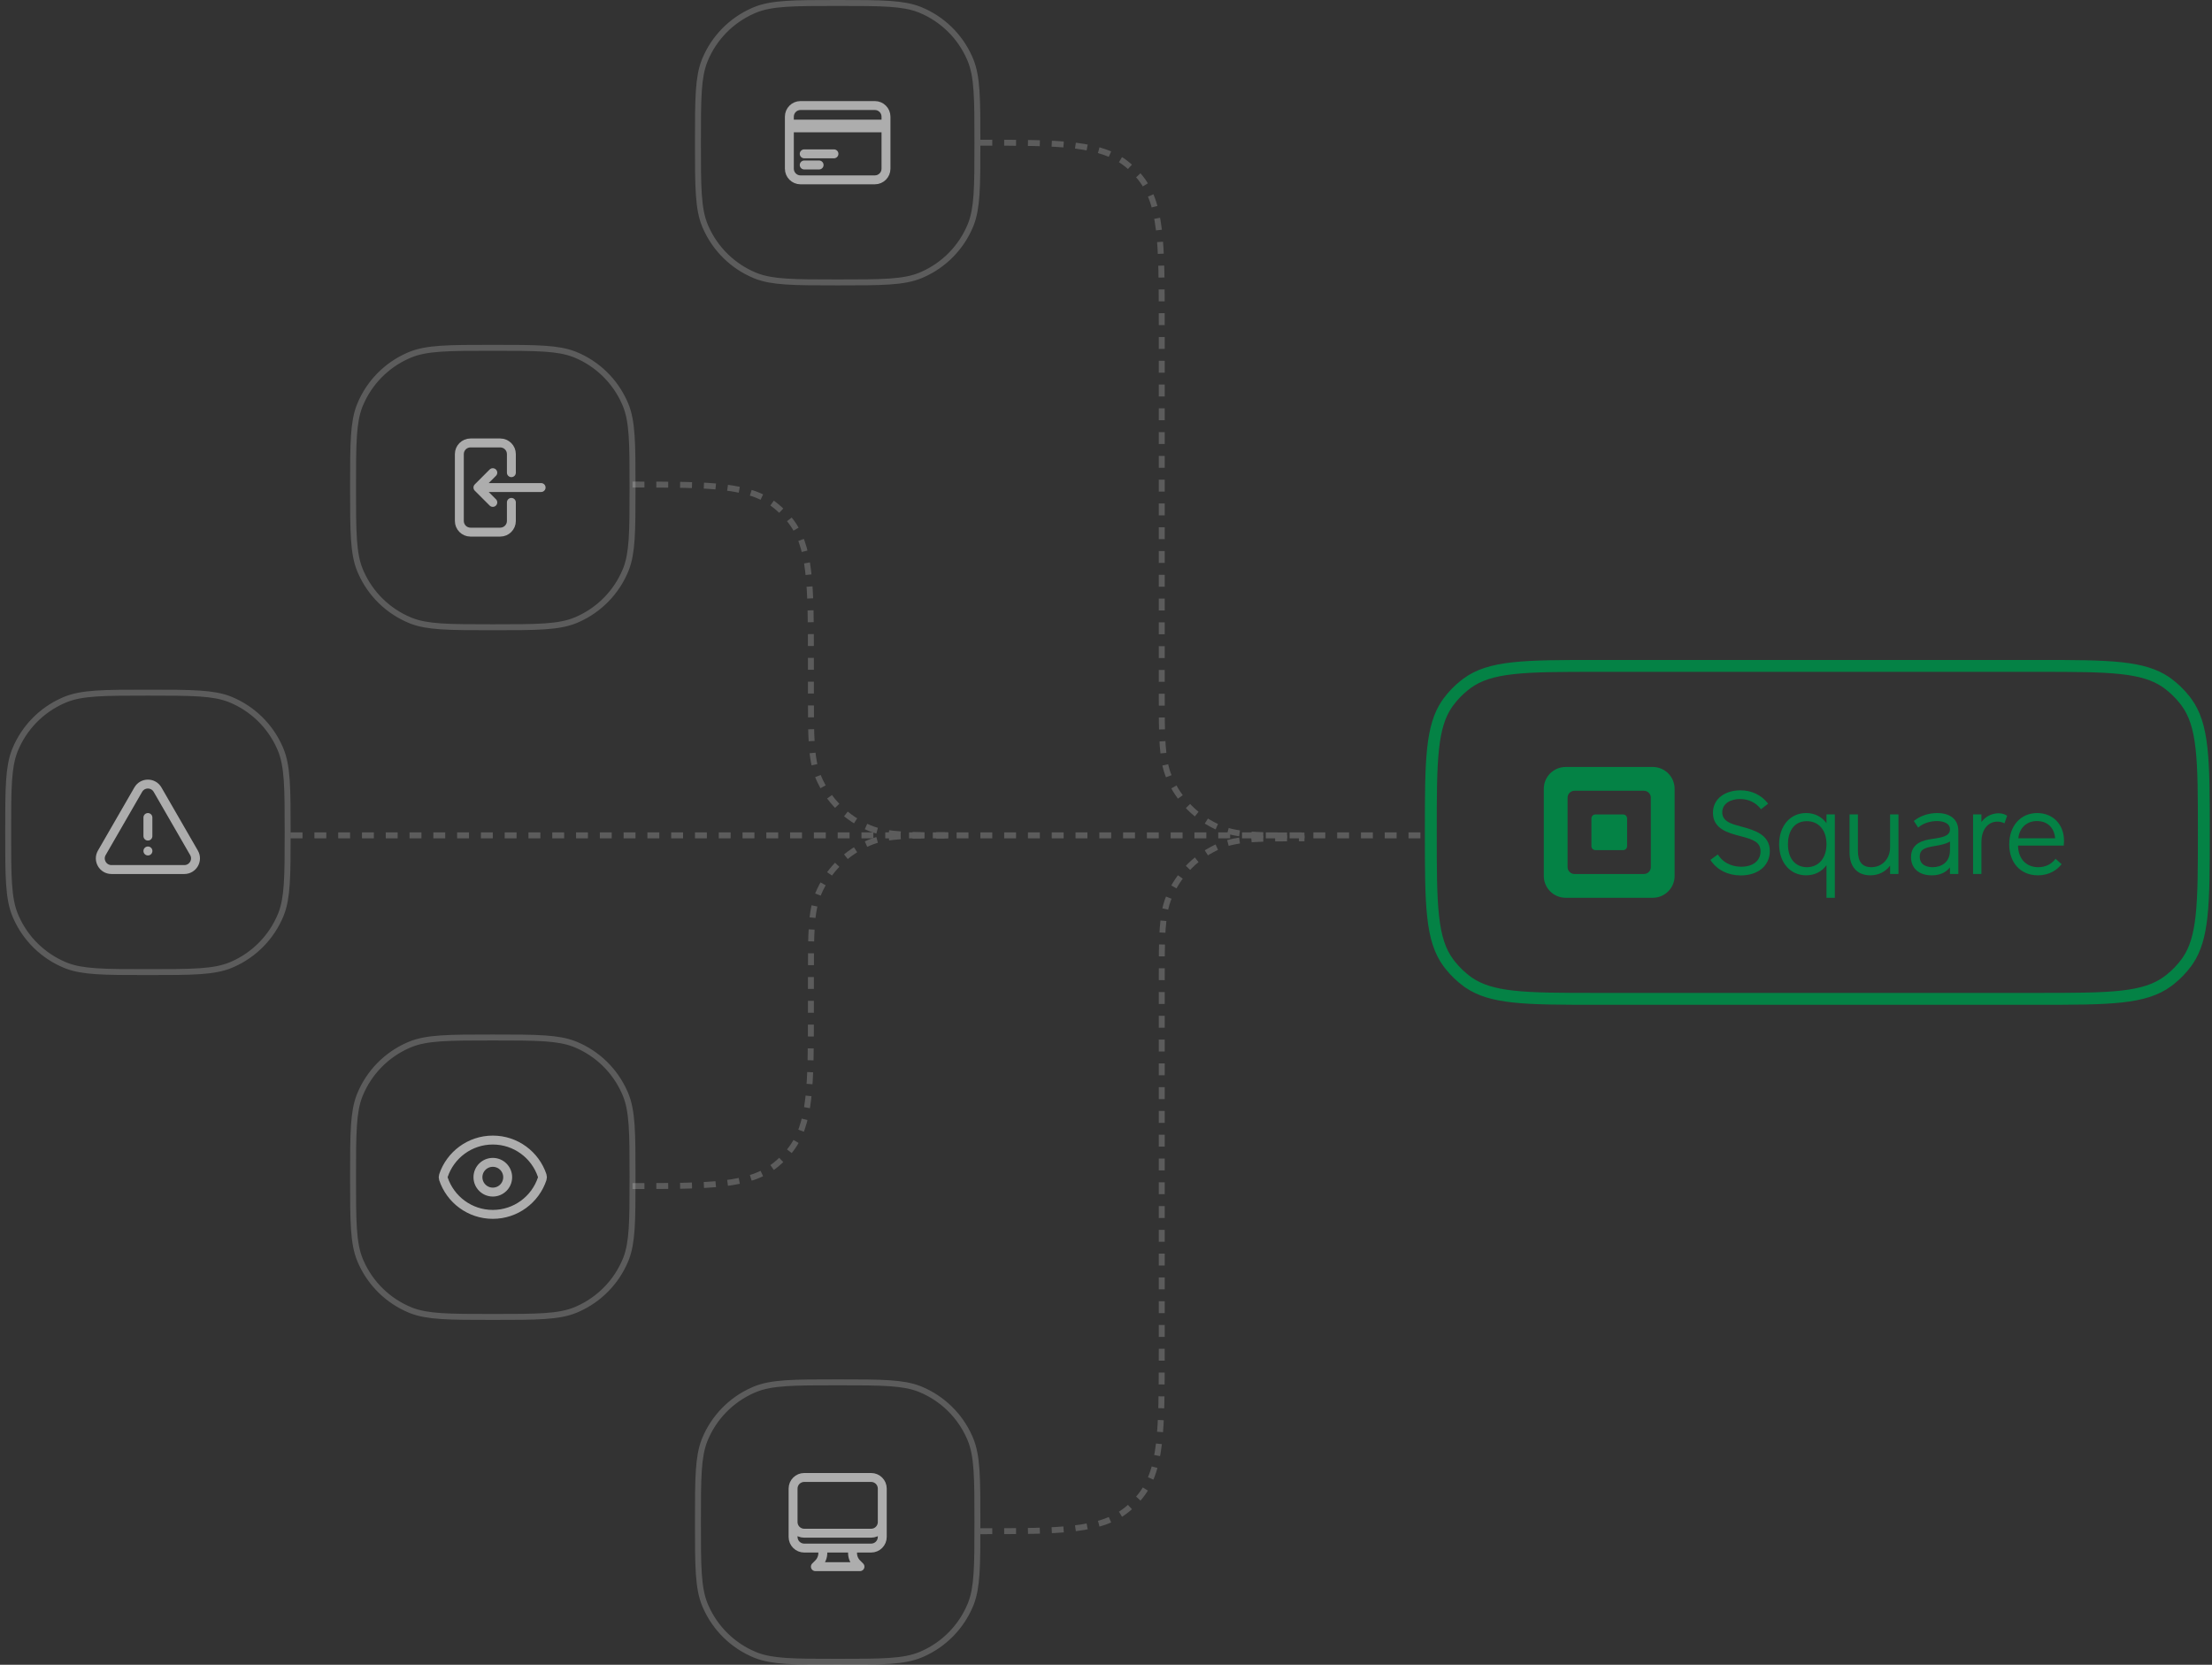 <svg width="372" height="280" viewBox="0 0 372 280" fill="none" xmlns="http://www.w3.org/2000/svg">
<rect x="0" y="0" width="372" height="280" fill="#333333" stroke="none"/>
<path d="M268.625 112H342.625C348.743 112 353.25 112.002 356.761 112.388C360.034 112.748 362.336 113.433 364.194 114.692L364.561 114.952C365.597 115.721 366.53 116.62 367.336 117.627L367.673 118.064C369.098 119.987 369.853 122.373 370.237 125.864C370.623 129.375 370.625 133.882 370.625 140C370.625 146.118 370.623 150.625 370.237 154.136C369.877 157.409 369.192 159.711 367.933 161.569L367.673 161.936C366.904 162.972 366.005 163.905 364.998 164.711L364.561 165.048C362.638 166.473 360.252 167.228 356.761 167.612C353.25 167.998 348.743 168 342.625 168H268.625C262.507 168 258 167.998 254.489 167.612C251.216 167.252 248.914 166.567 247.056 165.308L246.689 165.048C245.653 164.279 244.72 163.38 243.914 162.373L243.577 161.936C242.152 160.013 241.397 157.627 241.013 154.136C240.627 150.625 240.625 146.118 240.625 140C240.625 133.882 240.627 129.375 241.013 125.864C241.373 122.591 242.058 120.289 243.317 118.431L243.577 118.064C244.346 117.028 245.245 116.095 246.252 115.289L246.689 114.952C248.612 113.527 250.998 112.772 254.489 112.388C258 112.002 262.507 112 268.625 112Z" stroke="#048245" stroke-width="2"/>
<g clip-path="url(#clip0_1656_25491)">
<path fill-rule="evenodd" clip-rule="evenodd" d="M263.301 129H277.949C278.924 129 279.859 129.387 280.549 130.076C281.239 130.766 281.626 131.701 281.626 132.676V147.323C281.626 149.354 279.98 151 277.949 151H263.301C261.271 150.999 259.625 149.353 259.625 147.323V132.676C259.625 130.646 261.271 129 263.301 129ZM276.468 147C277.109 147 277.629 146.481 277.629 145.84L277.625 134.161C277.625 133.52 277.106 133.001 276.465 133.001H264.787C264.479 133.001 264.184 133.123 263.966 133.341C263.748 133.559 263.626 133.854 263.627 134.162V145.84C263.627 146.481 264.146 147 264.787 147H276.468Z" fill="#048245"/>
<path d="M268.294 142.983C267.928 142.98 267.633 142.683 267.633 142.317V137.655C267.632 137.477 267.702 137.307 267.827 137.182C267.952 137.056 268.122 136.985 268.299 136.985H272.968C273.145 136.986 273.314 137.056 273.439 137.182C273.564 137.307 273.634 137.477 273.634 137.655V142.316C273.634 142.493 273.564 142.663 273.439 142.789C273.314 142.914 273.145 142.985 272.968 142.985L268.294 142.983Z" fill="#048245"/>
<path d="M292.822 139.02C292.141 138.834 291.496 138.659 290.995 138.436C290.069 138.022 289.638 137.448 289.638 136.63C289.638 135.084 291.132 134.388 292.62 134.388C294.034 134.388 295.269 134.973 296.099 136.034L296.155 136.107L297.351 135.172L297.293 135.099C296.19 133.697 294.557 132.928 292.693 132.928C291.451 132.928 290.313 133.263 289.49 133.873C288.564 134.551 288.075 135.534 288.075 136.707C288.075 139.434 290.643 140.099 292.708 140.634C294.796 141.185 296.076 141.603 296.076 143.195C296.076 144.763 294.808 145.776 292.846 145.776C291.876 145.776 290.08 145.519 288.95 143.794L288.898 143.713L287.641 144.624L287.69 144.697C288.757 146.313 290.599 147.241 292.75 147.241C295.672 147.241 297.636 145.592 297.636 143.139C297.636 140.332 294.965 139.605 292.822 139.02Z" fill="#048245"/>
<path fill-rule="evenodd" clip-rule="evenodd" d="M307.166 138.453V136.977H308.572V150.998H307.166V145.52C306.363 146.621 305.159 147.223 303.744 147.223C301.071 147.223 299.203 145.083 299.203 141.992C299.203 138.902 301.075 136.745 303.744 136.745C305.15 136.745 306.354 137.35 307.166 138.453ZM300.685 141.975C300.685 144.836 302.323 145.855 303.857 145.855L303.86 145.856C305.868 145.856 307.166 144.319 307.166 141.975C307.166 139.631 305.866 138.116 303.857 138.116C301.518 138.116 300.685 140.11 300.685 141.975Z" fill="#048245"/>
<path d="M317.863 136.977V142.511C317.863 144.448 316.536 145.855 314.709 145.855C313.191 145.855 312.453 144.954 312.453 143.102V136.977H311.047V143.389C311.047 145.791 312.352 147.225 314.538 147.225C315.9 147.225 317.07 146.647 317.864 145.591V146.996H319.27V136.977H317.863Z" fill="#048245"/>
<path fill-rule="evenodd" clip-rule="evenodd" d="M321.919 138.029C322.955 137.214 324.362 136.748 325.776 136.748C328.01 136.748 329.343 137.859 329.339 139.723V146.998H327.932V145.887C327.223 146.776 326.196 147.227 324.874 147.227C322.721 147.227 321.383 146.049 321.383 144.156C321.383 141.693 323.703 141.307 324.692 141.142C324.853 141.116 325.019 141.09 325.186 141.065L325.192 141.064C326.543 140.856 327.937 140.641 327.937 139.496C327.937 138.199 326.253 138.098 325.738 138.098C324.827 138.098 323.541 138.368 322.667 139.126L322.587 139.196L321.853 138.081L321.919 138.029ZM322.851 144.077C322.851 145.682 324.362 145.856 325.012 145.856C326.425 145.856 327.939 145.103 327.936 142.985V141.535C327.25 141.968 326.274 142.138 325.404 142.288L325.389 142.291L324.952 142.369C323.558 142.627 322.851 142.96 322.851 144.077Z" fill="#048245"/>
<path d="M337.484 137.166C337.15 136.928 336.624 136.786 336.075 136.786C334.948 136.8 333.893 137.344 333.226 138.253V136.972H331.82V146.991H333.226V141.633C333.226 139.257 334.561 138.192 335.884 138.192C336.271 138.187 336.654 138.269 337.006 138.43L337.101 138.481L337.546 137.206L337.484 137.166Z" fill="#048245"/>
<path fill-rule="evenodd" clip-rule="evenodd" d="M337.898 142.013C337.898 138.914 339.831 136.748 342.595 136.748C345.257 136.748 347.117 138.67 347.112 141.427C347.111 141.667 347.098 141.907 347.073 142.145L347.064 142.227H339.379C339.414 144.433 340.742 145.856 342.78 145.856C343.947 145.856 344.959 145.381 345.628 144.518L345.689 144.439L346.708 145.346L346.651 145.414C345.974 146.239 344.74 147.223 342.702 147.223C339.83 147.223 337.898 145.13 337.898 142.013ZM342.556 138.097C340.839 138.097 339.621 139.228 339.431 140.988H345.626C345.505 139.572 344.64 138.097 342.556 138.097Z" fill="#048245"/>
</g>
<path d="M140.875 0.5C144.609 0.5 147.385 0.501 149.596 0.651C151.664 0.792 153.205 1.063 154.542 1.574L154.807 1.68C158.486 3.204 161.432 6.083 163.043 9.715L163.195 10.068C163.775 11.467 164.073 13.074 164.224 15.279C164.374 17.49 164.375 20.266 164.375 24C164.375 27.734 164.374 30.51 164.224 32.721C164.083 34.789 163.812 36.33 163.301 37.667L163.195 37.932C161.671 41.611 158.792 44.557 155.16 46.168L154.807 46.32C153.408 46.9 151.801 47.198 149.596 47.349C147.385 47.499 144.609 47.5 140.875 47.5C137.141 47.5 134.365 47.499 132.154 47.349C130.086 47.208 128.545 46.937 127.208 46.426L126.943 46.32C123.264 44.796 120.318 41.916 118.707 38.285L118.555 37.932C117.975 36.533 117.677 34.926 117.526 32.721C117.376 30.51 117.375 27.734 117.375 24C117.375 20.266 117.376 17.49 117.526 15.279C117.667 13.211 117.938 11.67 118.449 10.333L118.555 10.068C120.079 6.389 122.958 3.443 126.59 1.832L126.943 1.68C128.342 1.1 129.949 0.802 132.154 0.651C134.365 0.501 137.141 0.5 140.875 0.5Z" stroke="white" stroke-opacity="0.2"/>
<g opacity="0.6">
<path d="M132.75 20.875H149M132.75 21.5H149M135.25 25.875H140.25M135.25 27.75H137.75M134.625 30.25H147.125C148.161 30.25 149 29.41 149 28.375V19.625C149 18.59 148.161 17.75 147.125 17.75H134.625C133.589 17.75 132.75 18.59 132.75 19.625V28.375C132.75 29.41 133.589 30.25 134.625 30.25Z" stroke="white" stroke-width="1.5" stroke-linecap="round" stroke-linejoin="round"/>
</g>
<path d="M140.875 232.5C144.609 232.5 147.385 232.501 149.596 232.651C151.664 232.792 153.205 233.063 154.542 233.574L154.807 233.68C158.486 235.204 161.432 238.083 163.043 241.715L163.195 242.068C163.775 243.467 164.073 245.074 164.224 247.279C164.374 249.49 164.375 252.266 164.375 256C164.375 259.734 164.374 262.51 164.224 264.721C164.083 266.789 163.812 268.33 163.301 269.667L163.195 269.932C161.671 273.611 158.792 276.557 155.16 278.168L154.807 278.32C153.408 278.9 151.801 279.198 149.596 279.349C147.385 279.499 144.609 279.5 140.875 279.5C137.141 279.5 134.365 279.499 132.154 279.349C130.086 279.208 128.545 278.937 127.208 278.426L126.943 278.32C123.264 276.796 120.318 273.917 118.707 270.285L118.555 269.932C117.975 268.533 117.677 266.926 117.526 264.721C117.376 262.51 117.375 259.734 117.375 256C117.375 252.266 117.376 249.49 117.526 247.279C117.667 245.211 117.938 243.67 118.449 242.333L118.555 242.068C120.079 238.389 122.958 235.443 126.59 233.832L126.943 233.68C128.342 233.1 129.949 232.802 132.154 232.651C134.365 232.501 137.141 232.5 140.875 232.5Z" stroke="white" stroke-opacity="0.2"/>
<g opacity="0.6">
<path d="M138.375 260.375V261.214C138.375 261.878 138.112 262.513 137.643 262.982L137.125 263.5H144.625L144.107 262.982C143.638 262.513 143.375 261.878 143.375 261.214V260.375M148.375 250.375V258.5C148.375 259.536 147.536 260.375 146.5 260.375H135.25C134.214 260.375 133.375 259.536 133.375 258.5V250.375M148.375 250.375C148.375 249.339 147.536 248.5 146.5 248.5H135.25C134.214 248.5 133.375 249.339 133.375 250.375M148.375 250.375V256C148.375 257.036 147.536 257.875 146.5 257.875H135.25C134.214 257.875 133.375 257.036 133.375 256V250.375" stroke="white" stroke-width="1.5" stroke-linecap="round" stroke-linejoin="round"/>
</g>
<path d="M82.875 58.5C86.609 58.5 89.385 58.501 91.596 58.651C93.664 58.792 95.205 59.063 96.542 59.574L96.807 59.68C100.486 61.204 103.432 64.084 105.043 67.715L105.195 68.068C105.775 69.467 106.073 71.074 106.224 73.279C106.374 75.49 106.375 78.266 106.375 82C106.375 85.734 106.374 88.51 106.224 90.721C106.083 92.789 105.812 94.33 105.301 95.667L105.195 95.932C103.671 99.611 100.792 102.557 97.16 104.168L96.807 104.32C95.408 104.9 93.801 105.198 91.596 105.349C89.385 105.499 86.609 105.5 82.875 105.5C79.141 105.5 76.365 105.499 74.154 105.349C72.086 105.208 70.545 104.937 69.208 104.426L68.943 104.32C65.264 102.796 62.318 99.916 60.707 96.285L60.555 95.932C59.975 94.533 59.677 92.926 59.526 90.721C59.376 88.51 59.375 85.734 59.375 82C59.375 78.266 59.376 75.49 59.526 73.279C59.667 71.211 59.938 69.67 60.449 68.333L60.555 68.068C62.079 64.389 64.959 61.443 68.59 59.832L68.943 59.68C70.342 59.1 71.949 58.802 74.154 58.651C76.365 58.501 79.141 58.5 82.875 58.5Z" stroke="white" stroke-opacity="0.2"/>
<g opacity="0.6">
<path d="M86 79.5V76.375C86 75.34 85.16 74.5 84.125 74.5L79.125 74.5C78.09 74.5 77.25 75.34 77.25 76.375L77.25 87.625C77.25 88.66 78.09 89.5 79.125 89.5H84.125C85.16 89.5 86 88.66 86 87.625V84.5M82.875 79.5L80.375 82M80.375 82L82.875 84.5M80.375 82L91 82" stroke="white" stroke-width="1.5" stroke-linecap="round" stroke-linejoin="round"/>
</g>
<path d="M82.875 174.5C86.609 174.5 89.385 174.501 91.596 174.651C93.664 174.792 95.205 175.063 96.542 175.574L96.807 175.68C100.486 177.204 103.432 180.083 105.043 183.715L105.195 184.068C105.775 185.467 106.073 187.074 106.224 189.279C106.374 191.49 106.375 194.266 106.375 198C106.375 201.734 106.374 204.51 106.224 206.721C106.083 208.789 105.812 210.33 105.301 211.667L105.195 211.932C103.671 215.611 100.792 218.557 97.16 220.168L96.807 220.32C95.408 220.9 93.801 221.198 91.596 221.349C89.385 221.499 86.609 221.5 82.875 221.5C79.141 221.5 76.365 221.499 74.154 221.349C72.086 221.208 70.545 220.937 69.208 220.426L68.943 220.32C65.264 218.796 62.318 215.917 60.707 212.285L60.555 211.932C59.975 210.533 59.677 208.926 59.526 206.721C59.376 204.51 59.375 201.734 59.375 198C59.375 194.266 59.376 191.49 59.526 189.279C59.667 187.211 59.938 185.67 60.449 184.333L60.555 184.068C62.079 180.389 64.959 177.443 68.59 175.832L68.943 175.68C70.342 175.1 71.949 174.802 74.154 174.651C76.365 174.501 79.141 174.5 82.875 174.5Z" stroke="white" stroke-opacity="0.2"/>
<g opacity="0.6">
<path d="M74.575 198.269C74.517 198.096 74.517 197.909 74.574 197.736C75.731 194.258 79.012 191.75 82.879 191.75C86.744 191.75 90.023 194.256 91.182 197.731C91.239 197.904 91.239 198.091 91.182 198.264C90.025 201.742 86.744 204.25 82.877 204.25C79.013 204.25 75.733 201.744 74.575 198.269Z" stroke="white" stroke-width="1.5" stroke-linecap="round" stroke-linejoin="round"/>
<path d="M85.378 198C85.378 199.381 84.259 200.5 82.878 200.5C81.498 200.5 80.378 199.381 80.378 198C80.378 196.619 81.498 195.5 82.878 195.5C84.259 195.5 85.378 196.619 85.378 198Z" stroke="white" stroke-width="1.5" stroke-linecap="round" stroke-linejoin="round"/>
</g>
<path d="M24.875 116.5C28.609 116.5 31.385 116.501 33.596 116.651C35.664 116.792 37.205 117.063 38.542 117.574L38.807 117.68C42.486 119.204 45.432 122.083 47.043 125.715L47.195 126.068C47.775 127.467 48.073 129.074 48.224 131.279C48.374 133.49 48.375 136.266 48.375 140C48.375 143.734 48.374 146.51 48.224 148.721C48.083 150.789 47.812 152.33 47.301 153.667L47.195 153.932C45.671 157.611 42.791 160.557 39.16 162.168L38.807 162.32C37.408 162.9 35.801 163.198 33.596 163.349C31.385 163.499 28.609 163.5 24.875 163.5C21.141 163.5 18.365 163.499 16.154 163.349C14.086 163.208 12.545 162.937 11.208 162.426L10.943 162.32C7.264 160.796 4.318 157.917 2.707 154.285L2.555 153.932C1.975 152.533 1.677 150.926 1.526 148.721C1.376 146.51 1.375 143.734 1.375 140C1.375 136.266 1.376 133.49 1.526 131.279C1.667 129.211 1.938 127.67 2.449 126.333L2.555 126.068C4.079 122.389 6.958 119.443 10.59 117.832L10.943 117.68C12.342 117.1 13.949 116.802 16.154 116.651C18.365 116.501 21.141 116.5 24.875 116.5Z" stroke="white" stroke-opacity="0.2"/>
<g opacity="0.6">
<path d="M24.874 137.5V140.625M17.121 143.438C16.4 144.688 17.302 146.25 18.745 146.25H31.002C32.445 146.25 33.347 144.688 32.626 143.438L26.498 132.815C25.776 131.564 23.971 131.564 23.25 132.815L17.121 143.438ZM24.874 143.125H24.88V143.131H24.874V143.125Z" stroke="white" stroke-width="1.5" stroke-linecap="round" stroke-linejoin="round"/>
</g>
<g opacity="0.2">
<path d="M48.875 140.5H238.875" stroke="white" stroke-dasharray="2 2"/>
<path d="M106.375 81.5V81.5C119.525 81.5 126.1 81.5 130.525 85.132C131.335 85.797 132.078 86.54 132.743 87.35C136.375 91.775 136.375 98.35 136.375 111.5V115.75V116.5C136.375 123.955 136.375 127.683 137.593 130.623C139.217 134.543 142.332 137.658 146.252 139.282C149.192 140.5 152.92 140.5 160.375 140.5V140.5" stroke="white" stroke-dasharray="2 2"/>
<path d="M106.375 199.486V199.486C119.525 199.486 126.1 199.486 130.525 195.854C131.335 195.19 132.078 194.447 132.743 193.637C136.375 189.211 136.375 182.636 136.375 169.486L136.375 165.236L136.375 164.486C136.375 157.031 136.375 153.304 137.593 150.363C139.217 146.443 142.332 143.328 146.252 141.704C149.192 140.486 152.92 140.486 160.375 140.486V140.486" stroke="white" stroke-dasharray="2 2"/>
<path d="M164.875 24V24C178.507 24 185.322 24 189.826 27.885C190.421 28.398 190.977 28.954 191.49 29.549C195.375 34.053 195.375 40.868 195.375 54.5V116V116.536C195.375 123.991 195.375 127.719 196.593 130.659C198.217 134.58 201.332 137.695 205.252 139.318C208.192 140.536 211.92 140.536 219.375 140.536V140.536" stroke="white" stroke-dasharray="2 2"/>
<path d="M164.875 257.536V257.536C178.507 257.536 185.322 257.536 189.826 253.651C190.421 253.138 190.977 252.582 191.49 251.987C195.375 247.484 195.375 240.668 195.375 227.036L195.375 165.536L195.375 165C195.375 157.545 195.375 153.817 196.593 150.877C198.217 146.956 201.332 143.842 205.252 142.218C208.192 141 211.92 141 219.375 141V141" stroke="white" stroke-dasharray="2 2"/>
</g>
<defs>
<clipPath id="clip0_1656_25491">
<rect width="88" height="22" fill="white" transform="translate(259.625 129)"/>
</clipPath>
</defs>
</svg>
